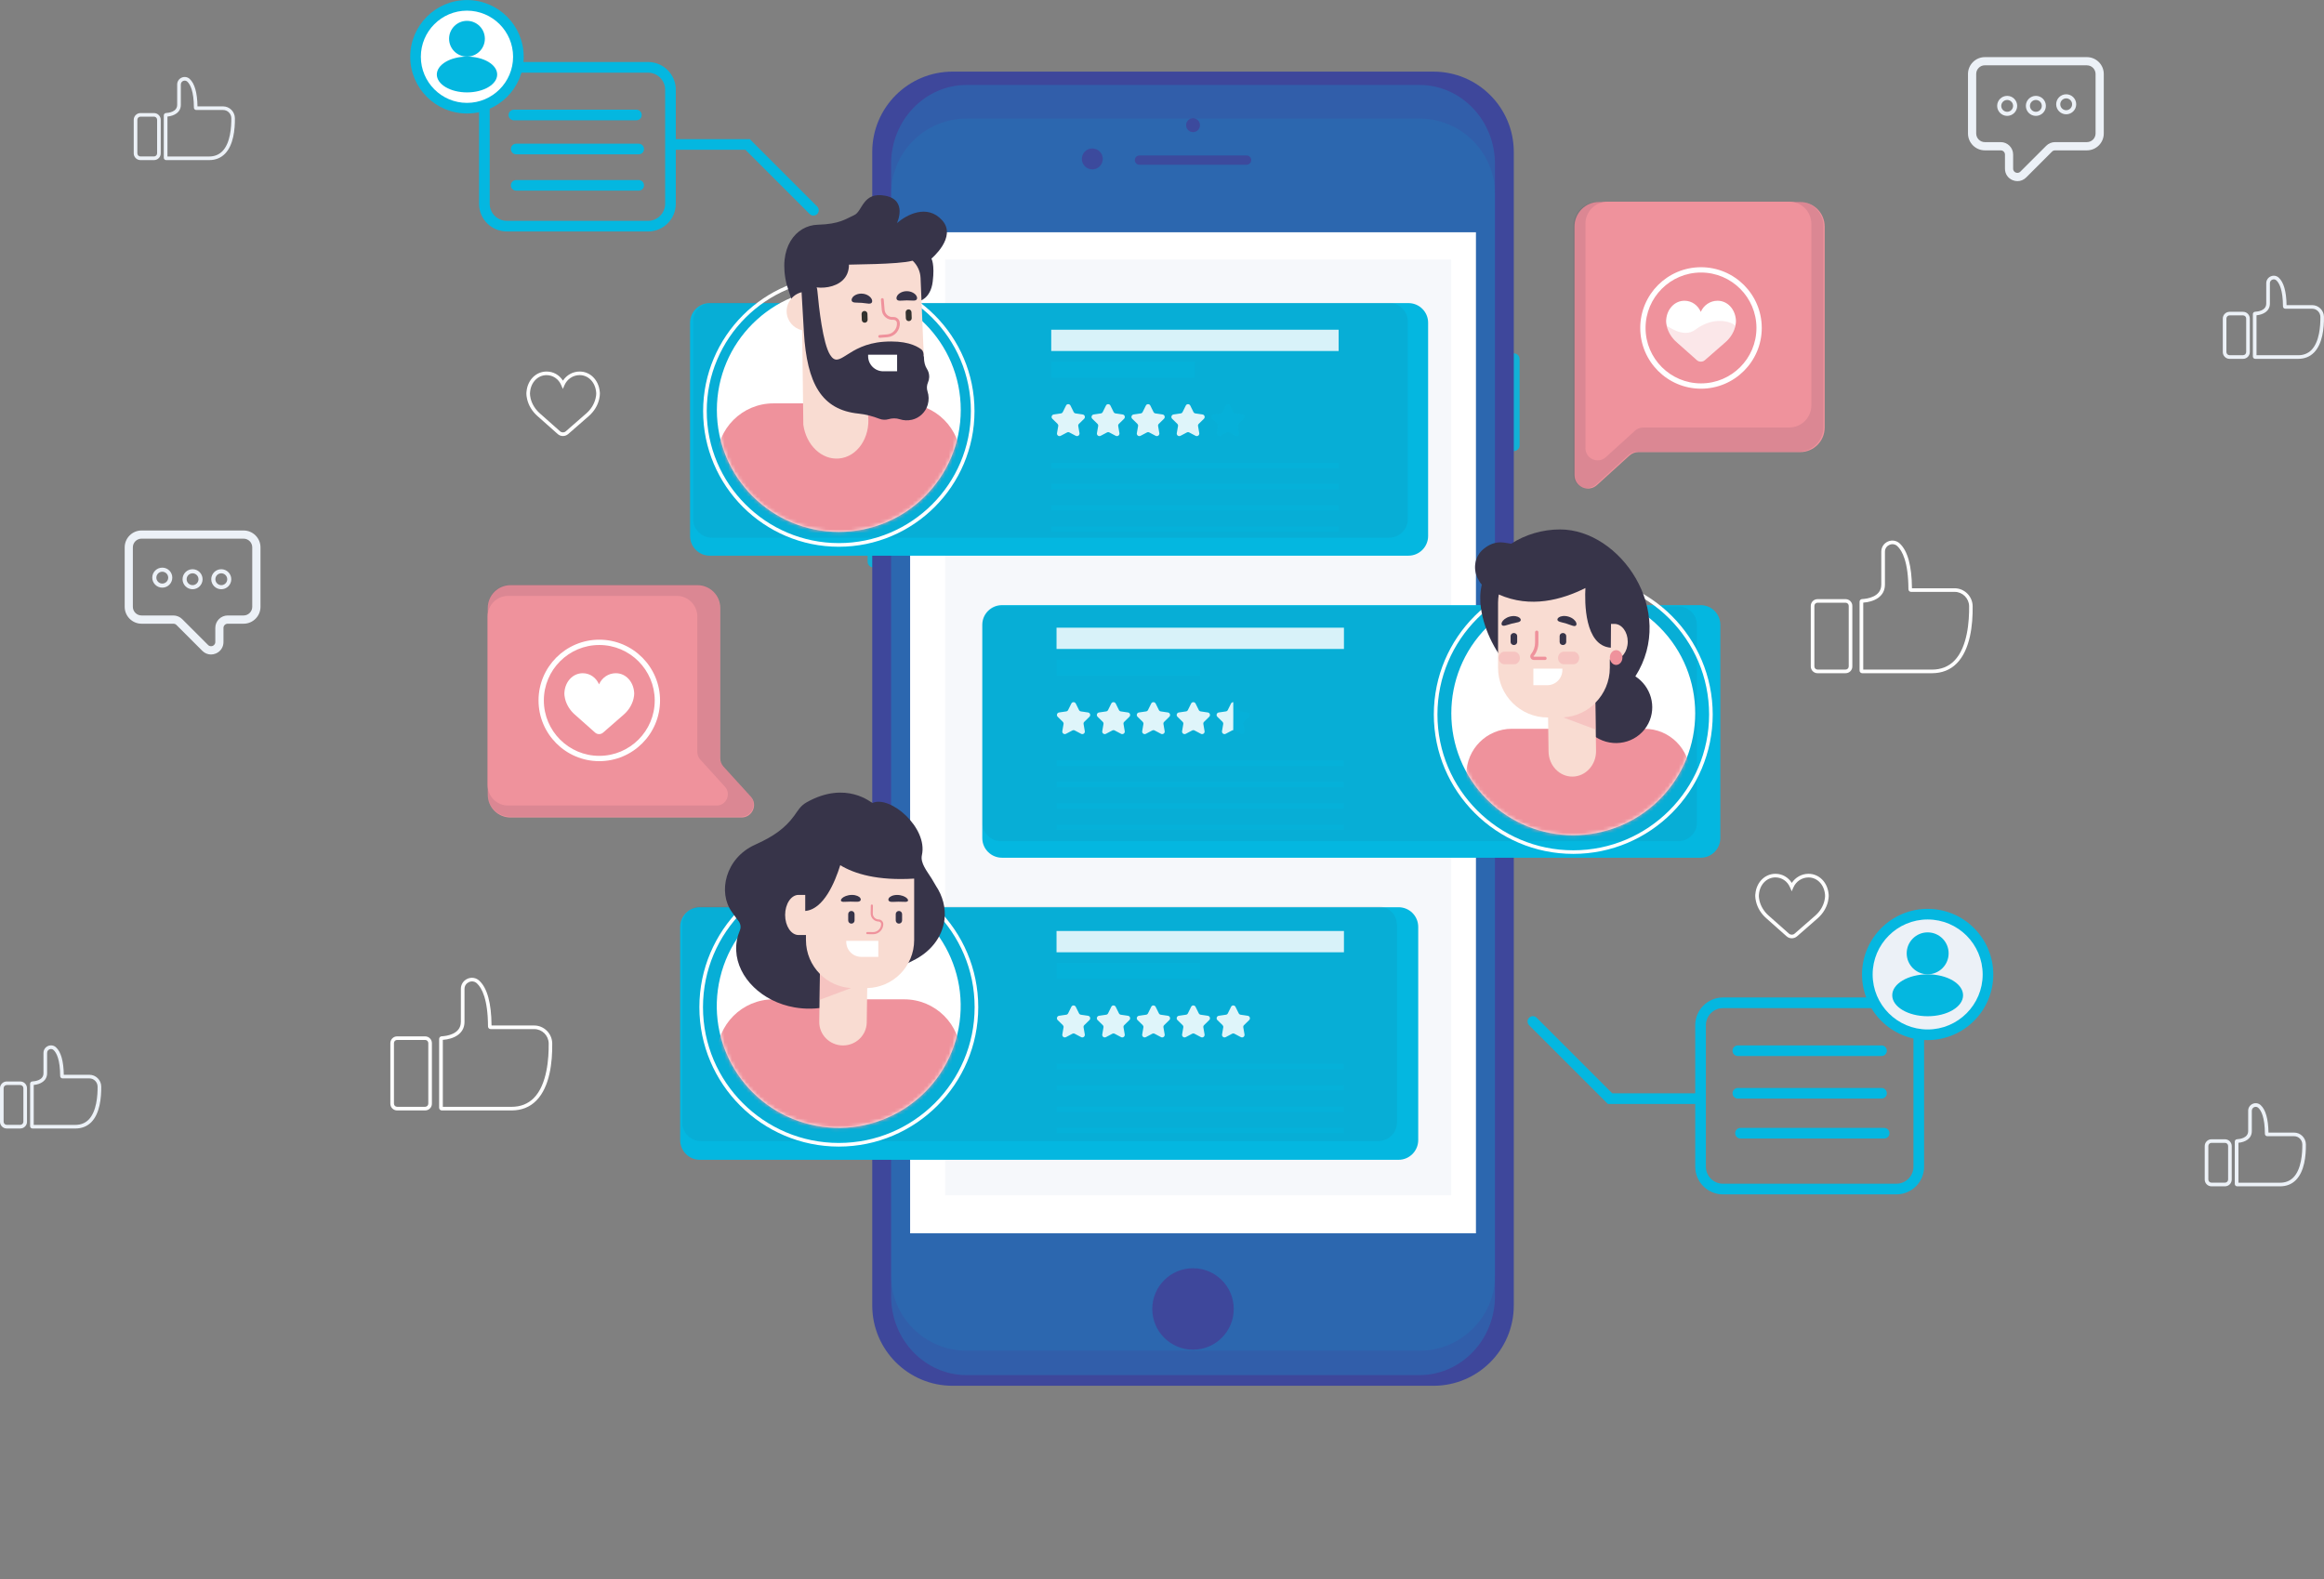 <svg width="643" height="437" viewBox="0 0 643 437" fill="none" xmlns="http://www.w3.org/2000/svg">
<rect x="0" y="0" width="643" height="437" fill="#808080" stroke="none"/>
<g clip-path="url(#clip0_344_12997)">
<path d="M558.19 50.13C557.74 50.13 557.29 50.04 556.85 49.86C555.54 49.32 554.73 48.1 554.73 46.69V42.78C554.73 42.13 554.2 41.61 553.56 41.61H549.17C546.6 41.61 544.5 39.52 544.5 36.94V20.48C544.5 17.91 546.59 15.81 549.17 15.81H577.4C579.97 15.81 582.07 17.9 582.07 20.48V36.94C582.07 39.51 579.98 41.61 577.4 41.61H568.59C568.28 41.61 567.98 41.73 567.76 41.95L560.6 49.11C559.93 49.78 559.07 50.13 558.19 50.13ZM549.17 18.07C547.84 18.07 546.77 19.15 546.77 20.47V36.93C546.77 38.26 547.85 39.33 549.17 39.33H553.56C555.45 39.33 556.99 40.87 556.99 42.76V46.67C556.99 47.4 557.54 47.68 557.71 47.75C557.88 47.82 558.47 48.01 558.99 47.5L566.15 40.34C566.79 39.7 567.67 39.33 568.58 39.33H577.39C578.72 39.33 579.8 38.25 579.8 36.93V20.48C579.8 19.15 578.72 18.08 577.39 18.08H549.17V18.07Z" fill="#ECF1F7"/>
<path d="M571.67 31.63C570.14 31.63 568.9 30.39 568.9 28.86C568.9 27.33 570.14 26.09 571.67 26.09C573.2 26.09 574.44 27.33 574.44 28.86C574.44 30.38 573.2 31.63 571.67 31.63ZM571.67 27.22C570.77 27.22 570.03 27.96 570.03 28.86C570.03 29.76 570.77 30.5 571.67 30.5C572.57 30.5 573.31 29.76 573.31 28.86C573.31 27.96 572.57 27.22 571.67 27.22Z" fill="#ECF1F7"/>
<path d="M563.281 32.07C561.751 32.07 560.511 30.83 560.511 29.3C560.511 27.77 561.751 26.53 563.281 26.53C564.811 26.53 566.051 27.77 566.051 29.3C566.061 30.83 564.811 32.07 563.281 32.07ZM563.281 27.66C562.381 27.66 561.641 28.4 561.641 29.3C561.641 30.2 562.381 30.94 563.281 30.94C564.181 30.94 564.921 30.2 564.921 29.3C564.921 28.39 564.191 27.66 563.281 27.66Z" fill="#ECF1F7"/>
<path d="M555.34 32.07C553.81 32.07 552.57 30.83 552.57 29.3C552.57 27.77 553.81 26.53 555.34 26.53C556.87 26.53 558.11 27.77 558.11 29.3C558.11 30.83 556.87 32.07 555.34 32.07ZM555.34 27.66C554.44 27.66 553.7 28.4 553.7 29.3C553.7 30.2 554.44 30.94 555.34 30.94C556.24 30.94 556.98 30.2 556.98 29.3C556.98 28.39 556.24 27.66 555.34 27.66Z" fill="#ECF1F7"/>
<path d="M55.97 180.11L48.81 172.95C48.59 172.73 48.29 172.61 47.98 172.61H39.17C36.6 172.61 34.5 170.52 34.5 167.94V151.48C34.5 148.91 36.59 146.81 39.17 146.81H67.4C69.97 146.81 72.07 148.9 72.07 151.48V167.94C72.07 170.51 69.98 172.61 67.4 172.61H63C62.35 172.61 61.83 173.14 61.83 173.78V177.69C61.83 179.1 61.02 180.32 59.71 180.86C59.27 181.04 58.82 181.13 58.37 181.13C57.49 181.13 56.64 180.78 55.97 180.11ZM39.17 149.07C37.84 149.07 36.76 150.15 36.76 151.47V167.93C36.76 169.26 37.84 170.33 39.17 170.33H47.98C48.88 170.33 49.77 170.7 50.41 171.34L57.57 178.5C58.08 179.01 58.68 178.82 58.85 178.75C59.02 178.68 59.57 178.39 59.57 177.67V173.76C59.57 171.87 61.11 170.33 63 170.33H67.39C68.72 170.33 69.79 169.25 69.79 167.93V151.47C69.79 150.14 68.71 149.07 67.39 149.07H39.17Z" fill="#ECF1F7"/>
<path d="M42.13 159.86C42.13 158.33 43.37 157.09 44.9 157.09C46.43 157.09 47.67 158.33 47.67 159.86C47.67 161.39 46.43 162.63 44.9 162.63C43.37 162.63 42.13 161.38 42.13 159.86ZM43.26 159.86C43.26 160.76 44 161.5 44.9 161.5C45.8 161.5 46.54 160.76 46.54 159.86C46.54 158.96 45.8 158.22 44.9 158.22C44 158.22 43.26 158.95 43.26 159.86Z" fill="#ECF1F7"/>
<path d="M50.51 160.3C50.51 158.77 51.75 157.53 53.28 157.53C54.81 157.53 56.05 158.77 56.05 160.3C56.05 161.83 54.81 163.07 53.28 163.07C51.76 163.07 50.51 161.83 50.51 160.3ZM51.64 160.3C51.64 161.2 52.38 161.94 53.28 161.94C54.18 161.94 54.92 161.2 54.92 160.3C54.92 159.4 54.18 158.66 53.28 158.66C52.38 158.66 51.64 159.39 51.64 160.3Z" fill="#ECF1F7"/>
<path d="M58.45 160.3C58.45 158.77 59.69 157.53 61.22 157.53C62.75 157.53 63.99 158.77 63.99 160.3C63.99 161.83 62.75 163.07 61.22 163.07C59.7 163.07 58.45 161.83 58.45 160.3ZM59.59 160.3C59.59 161.2 60.33 161.94 61.23 161.94C62.13 161.94 62.87 161.2 62.87 160.3C62.87 159.4 62.13 158.66 61.23 158.66C60.32 158.66 59.59 159.39 59.59 160.3Z" fill="#ECF1F7"/>
<path d="M510.63 186.31H502.87C501.84 186.31 501 185.47 501 184.44V167.68C501 166.65 501.84 165.81 502.87 165.81H510.63C511.66 165.81 512.5 166.65 512.5 167.68V184.44C512.51 185.47 511.67 186.31 510.63 186.31ZM502.87 166.8C502.39 166.8 502 167.19 502 167.67V184.43C502 184.91 502.39 185.3 502.87 185.3H510.63C511.11 185.3 511.5 184.91 511.5 184.43V167.67C511.5 167.19 511.11 166.8 510.63 166.8H502.87Z" fill="#FEFEFE"/>
<path d="M534.52 186.31H515.24C514.83 186.31 514.5 185.98 514.5 185.57V166.52C514.5 166.13 514.81 165.81 515.2 165.79C516.45 165.73 520.51 165.26 520.51 161.79V152.67C520.51 151.43 521.22 150.36 522.35 149.86C523.47 149.37 524.72 149.58 525.61 150.4C527.81 152.43 528.95 156.6 529 162.8H540.8C543.51 162.8 545.75 165.02 545.79 167.75C545.86 172.87 545.15 179.77 541.4 183.58C539.62 185.39 537.3 186.31 534.52 186.31ZM515.51 185.31H534.52C537.02 185.31 539.1 184.49 540.7 182.87C544.4 179.12 544.86 171.79 544.81 167.76C544.78 165.58 542.99 163.8 540.82 163.8H528.75C528.35 163.8 528.02 163.47 528.02 163.07C527.99 155.53 526.33 152.42 524.95 151.14C524.35 150.58 523.53 150.45 522.77 150.78C522.17 151.04 521.52 151.68 521.52 152.68V161.8C521.52 165.16 518.47 166.57 515.52 166.78V185.31H515.51Z" fill="#FEFEFE"/>
<path d="M620.6 99.31H616.87C615.84 99.31 615 98.47 615 97.44V88.16C615 87.13 615.84 86.29 616.87 86.29H620.6C621.63 86.29 622.47 87.13 622.47 88.16V97.44C622.47 98.47 621.63 99.31 620.6 99.31ZM616.87 87.28C616.39 87.28 616 87.67 616 88.15V97.43C616 97.91 616.39 98.3 616.87 98.3H620.6C621.08 98.3 621.47 97.91 621.47 97.43V88.15C621.47 87.67 621.08 87.28 620.6 87.28H616.87Z" fill="#ECF1F7"/>
<path d="M635.85 99.31H623.97C623.61 99.31 623.32 99.02 623.32 98.66V86.92C623.32 86.58 623.59 86.29 623.93 86.28C624.66 86.24 627.02 85.98 627.02 84.01V78.39C627.02 77.55 627.5 76.82 628.27 76.48C629.03 76.15 629.88 76.29 630.49 76.85C631.86 78.12 632.58 80.67 632.64 84.44H639.72C641.5 84.44 642.96 85.89 642.99 87.68C643.03 90.87 642.59 95.18 640.23 97.57C639.09 98.72 637.62 99.31 635.85 99.31ZM624.33 98.31H635.85C637.34 98.31 638.57 97.82 639.52 96.86C641.75 94.6 642.03 90.14 642 87.69C641.98 86.45 640.97 85.44 639.73 85.44H632.29C631.94 85.44 631.65 85.15 631.65 84.8C631.63 80.22 630.64 78.35 629.82 77.59C629.5 77.3 629.08 77.23 628.68 77.4C628.36 77.54 628.03 77.87 628.03 78.39V84.01C628.03 86.14 626.18 87.07 624.33 87.26V98.31Z" fill="#ECF1F7"/>
<path d="M5.6 312.31H1.87C0.84 312.31 0 311.47 0 310.44V301.16C0 300.13 0.84 299.29 1.87 299.29H5.6C6.63 299.29 7.47 300.13 7.47 301.16V310.44C7.48 311.47 6.63 312.31 5.6 312.31ZM1.87 300.28C1.39 300.28 1 300.67 1 301.15V310.43C1 310.91 1.39 311.3 1.87 311.3H5.6C6.08 311.3 6.47 310.91 6.47 310.43V301.15C6.47 300.67 6.08 300.28 5.6 300.28H1.87Z" fill="#ECF1F7"/>
<path d="M20.85 312.31H8.97C8.61 312.31 8.33 312.02 8.33 311.66V299.92C8.33 299.58 8.6 299.29 8.94 299.28C9.67 299.24 12.03 298.98 12.03 297.01V291.39C12.03 290.55 12.51 289.82 13.28 289.48C14.04 289.15 14.89 289.29 15.5 289.85C16.87 291.11 17.59 293.67 17.65 297.44H24.74C26.52 297.44 27.98 298.89 28.01 300.68C28.05 303.87 27.61 308.18 25.25 310.57C24.09 311.72 22.62 312.31 20.85 312.31ZM9.33 311.31H20.85C22.34 311.31 23.57 310.82 24.52 309.86C26.75 307.6 27.03 303.14 27 300.69C26.98 299.45 25.97 298.44 24.73 298.44H17.29C16.94 298.44 16.65 298.15 16.65 297.8C16.63 293.22 15.64 291.35 14.82 290.59C14.5 290.3 14.08 290.23 13.68 290.4C13.36 290.54 13.03 290.87 13.03 291.39V297.01C13.03 299.15 11.18 300.08 9.33 300.26V311.31Z" fill="#ECF1F7"/>
<path d="M42.6 44.31H38.87C37.84 44.31 37 43.47 37 42.44V33.16C37 32.13 37.84 31.29 38.87 31.29H42.6C43.63 31.29 44.47 32.13 44.47 33.16V42.44C44.48 43.47 43.63 44.31 42.6 44.31ZM38.87 32.28C38.39 32.28 38 32.67 38 33.15V42.43C38 42.91 38.39 43.3 38.87 43.3H42.6C43.08 43.3 43.47 42.91 43.47 42.43V33.15C43.47 32.67 43.08 32.28 42.6 32.28H38.87Z" fill="#ECF1F7"/>
<path d="M57.85 44.31H45.97C45.61 44.31 45.32 44.02 45.32 43.66V31.92C45.32 31.58 45.59 31.29 45.93 31.28C46.65 31.24 49.02 30.98 49.02 29.01V23.39C49.02 22.55 49.5 21.82 50.27 21.48C51.03 21.15 51.88 21.29 52.49 21.85C53.86 23.12 54.58 25.67 54.64 29.44H61.72C63.5 29.44 64.96 30.89 64.99 32.68C65.03 35.87 64.59 40.18 62.23 42.57C61.09 43.72 59.62 44.31 57.85 44.31ZM46.33 43.31H57.85C59.34 43.31 60.57 42.82 61.52 41.86C63.75 39.6 64.03 35.14 64 32.69C63.98 31.45 62.97 30.44 61.73 30.44H54.29C53.94 30.44 53.65 30.15 53.65 29.8C53.63 25.22 52.64 23.35 51.82 22.59C51.5 22.3 51.08 22.23 50.68 22.4C50.36 22.54 50.03 22.87 50.03 23.39V29.01C50.03 31.14 48.18 32.07 46.33 32.26V43.31Z" fill="#ECF1F7"/>
<path d="M615.6 328.31H611.87C610.84 328.31 610 327.47 610 326.44V317.16C610 316.13 610.84 315.29 611.87 315.29H615.6C616.63 315.29 617.47 316.13 617.47 317.16V326.44C617.47 327.47 616.63 328.31 615.6 328.31ZM611.87 316.28C611.39 316.28 611 316.67 611 317.15V326.43C611 326.91 611.39 327.3 611.87 327.3H615.6C616.08 327.3 616.47 326.91 616.47 326.43V317.15C616.47 316.67 616.08 316.28 615.6 316.28H611.87Z" fill="#ECF1F7"/>
<path d="M630.85 328.31H618.97C618.61 328.31 618.32 328.02 618.32 327.66V315.92C618.32 315.58 618.59 315.29 618.93 315.28C619.66 315.24 622.02 314.98 622.02 313.01V307.39C622.02 306.55 622.5 305.82 623.27 305.48C624.03 305.15 624.88 305.29 625.49 305.85C626.86 307.11 627.58 309.67 627.64 313.44H634.72C636.5 313.44 637.96 314.89 637.99 316.68C638.03 319.87 637.59 324.18 635.23 326.57C634.09 327.72 632.62 328.31 630.85 328.31ZM619.33 327.31H630.85C632.34 327.31 633.57 326.82 634.52 325.86C636.75 323.6 637.03 319.14 637 316.69C636.98 315.45 635.97 314.44 634.73 314.44H627.29C626.94 314.44 626.65 314.15 626.65 313.8C626.63 309.22 625.64 307.35 624.82 306.59C624.5 306.3 624.08 306.23 623.68 306.4C623.36 306.54 623.03 306.87 623.03 307.39V313.01C623.03 315.15 621.18 316.08 619.33 316.26V327.31Z" fill="#ECF1F7"/>
<path d="M117.63 307.31H109.87C108.84 307.31 108 306.47 108 305.44V288.68C108 287.65 108.84 286.81 109.87 286.81H117.63C118.66 286.81 119.5 287.65 119.5 288.68V305.44C119.51 306.47 118.67 307.31 117.63 307.31ZM109.87 287.8C109.39 287.8 109 288.19 109 288.67V305.43C109 305.91 109.39 306.3 109.87 306.3H117.63C118.11 306.3 118.5 305.91 118.5 305.43V288.67C118.5 288.19 118.11 287.8 117.63 287.8H109.87Z" fill="#FEFEFE"/>
<path d="M141.52 307.31H122.24C121.83 307.31 121.5 306.98 121.5 306.57V287.52C121.5 287.13 121.81 286.8 122.2 286.79C123.44 286.73 127.51 286.26 127.51 282.79V273.67C127.51 272.43 128.22 271.36 129.35 270.86C130.47 270.37 131.72 270.58 132.61 271.4C134.81 273.43 135.95 277.6 136 283.8H147.8C150.51 283.8 152.75 286.02 152.79 288.75C152.86 293.87 152.15 300.77 148.39 304.58C146.62 306.39 144.3 307.31 141.52 307.31ZM122.51 306.31H141.52C144.02 306.31 146.1 305.49 147.7 303.87C151.4 300.12 151.86 292.79 151.81 288.76C151.78 286.57 149.99 284.8 147.82 284.8H135.75C135.35 284.8 135.02 284.47 135.02 284.06C134.99 276.52 133.33 273.41 131.95 272.14C131.34 271.58 130.53 271.45 129.77 271.78C129.17 272.04 128.52 272.68 128.52 273.68V282.8C128.52 286.16 125.47 287.57 122.52 287.78V306.31H122.51Z" fill="#FEFEFE"/>
<path d="M495.75 259.669C495.23 259.669 494.72 259.489 494.31 259.119L488.67 254.109C487.25 252.849 486.27 251.259 485.85 249.499C485.53 248.189 485.66 247.429 485.68 247.349C485.97 244.169 488.3 241.819 491.23 241.819C493.09 241.819 494.75 242.759 495.75 244.339C496.77 242.789 498.5 241.819 500.38 241.819C503.3 241.819 505.64 244.169 505.93 247.399C505.94 247.429 506.07 248.179 505.76 249.499C505.34 251.259 504.36 252.849 502.94 254.109L497.19 259.139C496.77 259.489 496.26 259.669 495.75 259.669ZM491.22 242.819C488.82 242.819 486.9 244.779 486.66 247.489C486.65 247.539 486.55 248.159 486.81 249.269C487.19 250.829 488.05 252.239 489.32 253.369L494.97 258.379C495.41 258.769 496.08 258.769 496.52 258.389L502.27 253.369C503.54 252.249 504.41 250.829 504.78 249.279C505.04 248.179 504.94 247.559 504.94 247.549C504.69 244.789 502.77 242.829 500.37 242.829C498.56 242.829 496.92 243.919 496.19 245.599L495.73 246.659L495.27 245.599C494.55 243.879 492.99 242.819 491.22 242.819Z" fill="#FEFEFE"/>
<path d="M155.75 120.669C155.23 120.669 154.72 120.489 154.31 120.119L148.67 115.109C147.25 113.849 146.27 112.249 145.85 110.499C145.53 109.189 145.66 108.429 145.68 108.349C145.97 105.169 148.3 102.819 151.23 102.819C153.09 102.819 154.75 103.759 155.75 105.339C156.77 103.789 158.5 102.819 160.38 102.819C163.31 102.819 165.64 105.169 165.94 108.399C165.95 108.429 166.08 109.179 165.77 110.499C165.35 112.259 164.37 113.849 162.95 115.109L157.19 120.139C156.77 120.489 156.26 120.669 155.75 120.669ZM151.22 103.819C148.82 103.819 146.9 105.779 146.66 108.489C146.65 108.539 146.55 109.159 146.81 110.259C147.19 111.819 148.06 113.229 149.32 114.359L154.97 119.369C155.41 119.759 156.08 119.759 156.52 119.379L162.27 114.359C163.54 113.239 164.4 111.819 164.78 110.259C165.05 109.159 164.94 108.539 164.94 108.529C164.69 105.769 162.77 103.809 160.37 103.809C158.56 103.809 156.92 104.899 156.19 106.579L155.73 107.639L155.27 106.579C154.55 104.879 152.99 103.819 151.22 103.819Z" fill="#FEFEFE"/>
<path opacity="0.58" d="M361.86 39.84C361.65 40.81 360.7 41.43 359.72 41.23C358.75 41.02 358.13 40.07 358.33 39.09C358.54 38.12 359.49 37.5 360.47 37.7C361.45 37.91 362.07 38.86 361.86 39.84Z" fill="#3E479B"/>
<path d="M442.42 55.9H498.06C501.81 55.9 504.85 58.94 504.85 62.69V118.33C504.85 122.08 501.81 125.12 498.06 125.12H453.33C452.4 125.12 451.51 125.47 450.82 126.09L441.86 134.23C439.47 136.41 435.63 134.71 435.63 131.47V109.01V95.57V62.69C435.63 58.94 438.67 55.9 442.42 55.9Z" fill="#EF929C"/>
<path opacity="0.11" d="M442.1 55.81H497.71C501.46 55.81 504.5 58.85 504.5 62.6V118.211C504.5 121.961 501.46 125.001 497.71 125.001H453C452.07 125.001 451.18 125.351 450.5 125.971L441.55 134.111C439.16 136.281 435.32 134.591 435.32 131.361V108.901V95.46V62.6C435.31 58.85 438.35 55.81 442.1 55.81Z" fill="#373449"/>
<path d="M444.79 55.81H495.03C498.42 55.81 501.16 58.56 501.16 61.941V112.181C501.16 115.571 498.41 118.311 495.03 118.311H454.64C453.8 118.311 453 118.621 452.38 119.181L444.29 126.531C442.13 128.491 438.66 126.961 438.66 124.041V103.761V91.621V61.941C438.65 58.55 441.4 55.81 444.79 55.81Z" fill="#EF929C"/>
<path d="M470.57 86.311C471.35 84.501 473.13 83.231 475.21 83.231C478 83.231 480.01 85.57 480.27 88.361C480.27 88.361 480.41 89.05 480.11 90.3C479.7 92.001 478.74 93.501 477.44 94.65L471.69 99.671C471.06 100.22 470.1 100.22 469.48 99.66L463.84 94.65C462.54 93.501 461.58 91.99 461.17 90.3C460.87 89.05 461.01 88.361 461.01 88.361C461.26 85.57 463.28 83.231 466.07 83.231C468.12 83.24 469.79 84.501 470.57 86.311Z" fill="white"/>
<path opacity="0.22" d="M480.1 90.301C479.69 92.001 478.73 93.501 477.43 94.651L471.68 99.671C471.05 100.221 470.09 100.221 469.47 99.661L463.83 94.651C462.53 93.501 461.57 91.991 461.16 90.301C461.02 89.731 465.53 93.881 469.04 91.251C474.93 86.831 480.26 89.631 480.1 90.301Z" fill="#EF929C"/>
<path d="M470.63 107.57C461.36 107.57 453.82 100.03 453.82 90.76C453.82 81.49 461.36 73.95 470.63 73.95C479.9 73.95 487.44 81.49 487.44 90.76C487.44 100.03 479.9 107.57 470.63 107.57ZM470.63 75.42C462.17 75.42 455.29 82.3 455.29 90.76C455.29 99.22 462.17 106.1 470.63 106.1C479.09 106.1 485.97 99.22 485.97 90.76C485.97 82.3 479.09 75.42 470.63 75.42Z" fill="white"/>
<path opacity="0.89" d="M241.661 81.03C240.771 81.03 240.051 80.31 240.051 79.42V69.11C240.051 68.22 240.771 67.5 241.661 67.5C242.551 67.5 243.271 68.22 243.271 69.11V79.42C243.271 80.31 242.551 81.03 241.661 81.03Z" fill="#04B7E0"/>
<path opacity="0.89" d="M418.831 124.84C417.941 124.84 417.221 124.12 417.221 123.23V99.39C417.221 98.5 417.941 97.78 418.831 97.78C419.721 97.78 420.441 98.5 420.441 99.39V123.23C420.441 124.12 419.721 124.84 418.831 124.84Z" fill="#04B7E0"/>
<path opacity="0.89" d="M241.661 124.84C240.771 124.84 240.051 124.12 240.051 123.23V99.39C240.051 98.5 240.771 97.78 241.661 97.78C242.551 97.78 243.271 98.5 243.271 99.39V123.23C243.271 124.12 242.551 124.84 241.661 124.84Z" fill="#04B7E0"/>
<path opacity="0.89" d="M241.661 157.05C240.771 157.05 240.051 156.33 240.051 155.44V131.6C240.051 130.71 240.771 129.99 241.661 129.99C242.551 129.99 243.271 130.71 243.271 131.6V155.44C243.271 156.33 242.551 157.05 241.661 157.05Z" fill="#04B7E0"/>
<path d="M396.601 383.51H263.561C251.281 383.51 241.331 373.56 241.331 361.28V42.05C241.331 29.77 251.281 19.82 263.561 19.82H396.601C408.881 19.82 418.831 29.77 418.831 42.05V361.28C418.831 373.56 408.881 383.51 396.601 383.51Z" fill="#3E479B"/>
<path opacity="0.21" d="M392.701 380.561H267.471C255.921 380.561 246.551 370.791 246.551 358.741V45.331C246.551 33.281 255.921 23.511 267.471 23.511H392.701C404.251 23.511 413.621 33.281 413.621 45.331V358.741C413.621 370.791 404.251 380.561 392.701 380.561Z" fill="#04B7E0"/>
<path opacity="0.1" d="M392.701 373.811H267.471C255.921 373.811 246.551 364.481 246.551 352.971V53.651C246.551 42.141 255.921 32.81 267.471 32.81H392.701C404.251 32.81 413.621 42.141 413.621 53.651V352.971C413.621 364.481 404.251 373.811 392.701 373.811Z" fill="#04B7E0"/>
<path d="M408.361 64.28H251.811V341.31H408.361V64.28Z" fill="white"/>
<path opacity="0.47" d="M401.501 71.811H261.501V330.811H401.501V71.811Z" fill="#ECF1F7"/>
<path d="M330.081 373.52C336.305 373.52 341.351 368.475 341.351 362.25C341.351 356.026 336.305 350.98 330.081 350.98C323.856 350.98 318.811 356.026 318.811 362.25C318.811 368.475 323.856 373.52 330.081 373.52Z" fill="#3E479B"/>
<g opacity="0.89">
<path d="M305.12 43.98C305.12 45.58 303.82 46.88 302.22 46.88C300.62 46.88 299.32 45.58 299.32 43.98C299.32 42.38 300.62 41.08 302.22 41.08C303.82 41.09 305.12 42.38 305.12 43.98Z" fill="#3E479B"/>
</g>
<g opacity="0.89">
<path d="M332.02 34.64C332.02 35.71 331.15 36.57 330.09 36.57C329.02 36.57 328.16 35.7 328.16 34.64C328.16 33.57 329.03 32.71 330.09 32.71C331.15 32.71 332.02 33.58 332.02 34.64Z" fill="#3E479B"/>
</g>
<g opacity="0.89">
<path d="M344.901 45.599H315.261C314.551 45.599 313.971 45.02 313.971 44.309C313.971 43.599 314.551 43.02 315.261 43.02H344.901C345.611 43.02 346.191 43.599 346.191 44.309C346.191 45.02 345.611 45.599 344.901 45.599Z" fill="#3E479B"/>
</g>
<path d="M389.691 153.781H196.371C193.371 153.781 190.931 151.351 190.931 148.341V89.321C190.931 86.321 193.361 83.881 196.371 83.881H389.691C392.691 83.881 395.131 86.311 395.131 89.321V148.341C395.121 151.341 392.691 153.781 389.691 153.781Z" fill="#04B7E0"/>
<path opacity="0.07" d="M384.241 148.811H197.051C194.141 148.811 191.791 146.551 191.791 143.751V88.871C191.791 86.081 194.151 83.811 197.051 83.811H384.231C387.141 83.811 389.491 86.071 389.491 88.871V143.761C389.501 146.541 387.141 148.811 384.241 148.811Z" fill="#373449"/>
<g opacity="0.87">
<path d="M296.181 112.241L297.061 114.021C297.161 114.231 297.361 114.371 297.591 114.411L299.561 114.701C300.141 114.781 300.371 115.491 299.951 115.901L298.531 117.291C298.361 117.451 298.291 117.681 298.331 117.911L298.671 119.871C298.771 120.451 298.161 120.881 297.651 120.611L295.891 119.681C295.681 119.571 295.441 119.571 295.231 119.681L293.471 120.611C292.951 120.881 292.351 120.441 292.451 119.871L292.791 117.911C292.831 117.681 292.751 117.451 292.591 117.291L291.171 115.901C290.751 115.491 290.981 114.781 291.561 114.701L293.531 114.411C293.761 114.381 293.961 114.231 294.061 114.021L294.941 112.241C295.171 111.721 295.921 111.721 296.181 112.241Z" fill="white"/>
<path d="M307.231 112.241L308.111 114.021C308.211 114.231 308.411 114.371 308.641 114.411L310.611 114.701C311.191 114.781 311.421 115.491 311.001 115.901L309.581 117.291C309.411 117.451 309.341 117.681 309.381 117.911L309.721 119.871C309.821 120.451 309.211 120.881 308.701 120.611L306.941 119.681C306.731 119.571 306.491 119.571 306.281 119.681L304.521 120.611C304.001 120.881 303.401 120.441 303.501 119.871L303.841 117.911C303.881 117.681 303.801 117.451 303.641 117.291L302.221 115.901C301.801 115.491 302.031 114.781 302.611 114.701L304.581 114.411C304.811 114.381 305.011 114.231 305.111 114.021L305.991 112.241C306.221 111.721 306.971 111.721 307.231 112.241Z" fill="white"/>
<path d="M318.271 112.241L319.151 114.021C319.251 114.231 319.451 114.371 319.681 114.411L321.651 114.701C322.231 114.781 322.461 115.491 322.041 115.901L320.621 117.291C320.451 117.451 320.381 117.681 320.421 117.911L320.761 119.871C320.861 120.451 320.251 120.881 319.741 120.611L317.981 119.681C317.771 119.571 317.531 119.571 317.321 119.681L315.561 120.611C315.041 120.881 314.441 120.441 314.541 119.871L314.881 117.911C314.921 117.681 314.841 117.451 314.681 117.291L313.261 115.901C312.841 115.491 313.071 114.781 313.651 114.701L315.621 114.411C315.851 114.381 316.051 114.231 316.151 114.021L317.031 112.241C317.271 111.721 318.021 111.721 318.271 112.241Z" fill="white"/>
<path d="M329.321 112.241L330.201 114.021C330.301 114.231 330.501 114.371 330.731 114.411L332.701 114.701C333.281 114.781 333.511 115.491 333.091 115.901L331.671 117.291C331.501 117.451 331.431 117.681 331.471 117.911L331.811 119.871C331.911 120.451 331.301 120.881 330.791 120.611L329.031 119.681C328.821 119.571 328.581 119.571 328.371 119.681L326.611 120.611C326.091 120.881 325.491 120.441 325.591 119.871L325.931 117.911C325.971 117.681 325.891 117.451 325.731 117.291L324.311 115.901C323.891 115.491 324.121 114.781 324.701 114.701L326.671 114.411C326.901 114.381 327.101 114.231 327.201 114.021L328.081 112.241C328.321 111.721 329.061 111.721 329.321 112.241Z" fill="white"/>
<path opacity="0.36" d="M340.371 112.241L341.251 114.021C341.351 114.231 341.551 114.371 341.781 114.411L343.751 114.701C344.331 114.781 344.562 115.491 344.142 115.901L342.721 117.291C342.551 117.451 342.481 117.681 342.521 117.911L342.861 119.871C342.961 120.451 342.351 120.881 341.841 120.611L340.081 119.681C339.871 119.571 339.632 119.571 339.422 119.681L337.661 120.611C337.141 120.881 336.542 120.441 336.642 119.871L336.981 117.911C337.021 117.681 336.941 117.451 336.781 117.291L335.361 115.901C334.941 115.491 335.171 114.781 335.751 114.701L337.721 114.411C337.951 114.381 338.151 114.231 338.251 114.021L339.131 112.241C339.361 111.721 340.111 111.721 340.371 112.241Z" fill="#04B7E0"/>
</g>
<path opacity="0.84" d="M370.371 91.251H290.851V97.141H370.371V91.251Z" fill="white"/>
<path opacity="0.36" d="M330.611 100.081H290.851V104.501H330.611V100.081Z" fill="#04B7E0"/>
<path opacity="0.36" d="M370.371 128.061H290.851V129.531H370.371V128.061Z" fill="#04B7E0"/>
<path opacity="0.36" d="M370.371 133.951H290.851V135.421H370.371V133.951Z" fill="#04B7E0"/>
<path opacity="0.36" d="M370.371 139.841H290.851V141.311H370.371V139.841Z" fill="#04B7E0"/>
<path opacity="0.36" d="M370.371 145.731H290.851V147.201H370.371V145.731Z" fill="#04B7E0"/>
<path d="M232.081 147.201C250.715 147.201 265.821 132.095 265.821 113.461C265.821 94.827 250.715 79.721 232.081 79.721C213.447 79.721 198.341 94.827 198.341 113.461C198.341 132.095 213.447 147.201 232.081 147.201Z" fill="white"/>
<path d="M232.081 151.31C211.381 151.31 194.541 134.47 194.541 113.77C194.541 93.07 211.381 76.231 232.081 76.231C252.781 76.231 269.621 93.07 269.621 113.77C269.621 134.47 252.781 151.31 232.081 151.31ZM232.081 77.221C211.931 77.221 195.541 93.611 195.541 113.76C195.541 133.91 211.931 150.3 232.081 150.3C252.231 150.3 268.621 133.91 268.621 113.76C268.621 93.611 252.231 77.221 232.081 77.221Z" fill="white"/>
<mask id="mask0_344_12997" style="mask-type:luminance" maskUnits="userSpaceOnUse" x="198" y="79" width="68" height="69">
<path d="M232.081 147.201C250.715 147.201 265.821 132.095 265.821 113.461C265.821 94.827 250.715 79.721 232.081 79.721C213.447 79.721 198.341 94.827 198.341 113.461C198.341 132.095 213.447 147.201 232.081 147.201Z" fill="white"/>
</mask>
<g mask="url(#mask0_344_12997)">
<path d="M219.591 148.531H244.561C256.301 148.531 265.821 139.011 265.821 127.271C265.821 118.631 258.821 111.631 250.181 111.631H213.991C205.351 111.631 198.351 118.631 198.351 127.271C198.341 139.011 207.851 148.531 219.591 148.531Z" fill="#EF929C"/>
</g>
<path d="M226.271 62.191C232.351 62.02 234.001 60.571 236.341 59.531C238.681 58.501 238.651 52.971 244.931 54.17C251.221 55.361 248.161 61.751 248.161 61.751C250.791 59.471 256.501 56.331 260.681 60.971C264.861 65.611 257.701 71.57 257.701 71.57C257.701 71.57 258.661 73.1 258.061 77.951C257.461 82.8 254.221 83.371 254.221 83.371L223.281 86.18C221.501 86.341 219.831 85.281 219.231 83.6L219.211 83.561L217.681 78.841C215.091 68.531 220.201 62.361 226.271 62.191Z" fill="#373449"/>
<path d="M222.411 80.761L222.311 78.291C222.311 78.231 222.311 78.181 222.311 78.131C222.341 78.131 222.361 78.131 222.391 78.131C222.541 78.131 222.691 78.101 222.831 78.081C223.751 80.441 234.891 80.931 234.891 73.241C234.891 73.171 248.671 73.211 252.361 72.171C252.421 72.171 252.481 72.171 252.541 72.171C253.801 73.391 254.631 75.071 254.701 76.951L255.431 94.721C255.791 103.531 257.221 109.991 240.411 109.681L240.191 115.011C240.841 121.101 237.171 126.481 232.081 126.891C227.341 127.281 223.041 123.191 222.261 117.531L221.941 91.401C219.591 90.901 217.771 88.871 217.651 86.371C217.521 83.551 219.631 81.101 222.411 80.761Z" fill="#F9DCD2"/>
<path d="M248.361 83.09C248.711 83.27 249.171 83.21 249.611 83.19C250.061 83.15 250.501 83.13 250.891 83.13C251.281 83.13 251.731 83.14 252.181 83.17C252.621 83.19 253.081 83.24 253.431 83.05C253.761 82.88 253.901 82.38 253.501 81.79C253.131 81.21 252.151 80.58 250.861 80.58C249.571 80.59 248.611 81.24 248.251 81.83C247.871 82.43 248.021 82.92 248.361 83.09Z" fill="#373449"/>
<path d="M235.901 83.55C236.241 83.76 236.691 83.74 237.141 83.76C237.591 83.76 238.041 83.781 238.421 83.811C238.811 83.841 239.261 83.891 239.701 83.96C240.141 84.02 240.591 84.1 240.951 83.951C241.301 83.811 241.481 83.331 241.131 82.701C240.811 82.091 239.891 81.371 238.601 81.27C237.311 81.171 236.301 81.731 235.891 82.29C235.471 82.861 235.571 83.361 235.901 83.55Z" fill="#373449"/>
<path d="M243.441 93.49L245.541 93.32C247.591 93.15 249.121 91.35 248.951 89.3C248.871 88.36 248.041 87.65 247.101 87.73C245.901 87.83 244.851 86.94 244.751 85.74L244.511 82.87C244.491 82.66 244.301 82.5 244.091 82.51C243.881 82.53 243.721 82.72 243.731 82.93L243.971 85.8C244.101 87.42 245.531 88.63 247.151 88.5C247.671 88.46 248.121 88.84 248.161 89.36C248.291 90.98 247.081 92.41 245.461 92.54L243.361 92.71C243.151 92.73 242.991 92.92 243.001 93.13C243.041 93.35 243.231 93.51 243.441 93.49Z" fill="#EF929C"/>
<path d="M251.471 88.87C251.921 88.85 252.271 88.48 252.251 88.03L252.191 86.4C252.171 85.95 251.801 85.6 251.351 85.62C250.901 85.64 250.551 86.01 250.571 86.46L250.631 88.09C250.641 88.53 251.021 88.89 251.471 88.87Z" fill="#33322F"/>
<path d="M239.271 89.31C239.721 89.29 240.071 88.92 240.051 88.47L240.001 86.84C239.981 86.39 239.611 86.04 239.161 86.06C238.711 86.08 238.361 86.45 238.381 86.9L238.441 88.53C238.441 88.97 238.821 89.32 239.271 89.31Z" fill="#33322F"/>
<path d="M257.091 104.34C257.111 103.5 256.871 102.72 256.451 102.07C255.881 101.19 255.671 100.11 255.641 99.06L255.631 98.62H255.531C255.581 97.84 255.471 97.13 254.901 96.69C253.441 95.58 250.411 94.15 244.481 94.58C234.311 95.32 232.311 102.4 229.661 98.19C227.671 95.03 226.581 85.2 226.151 80.48C226.011 78.87 225.031 77.45 223.581 76.72L221.561 75.71C221.561 75.71 221.331 73.58 222.421 91.95C223.271 106.14 227.291 113.43 237.571 114.47C239.551 114.67 241.461 115.19 243.311 115.9C243.721 116.06 244.161 116.15 244.621 116.16C245.041 116.17 245.441 116.12 245.821 116.01C246.861 115.71 247.941 115.69 248.971 116.03C249.991 116.36 251.141 116.43 252.331 116.16C254.391 115.68 256.091 114.07 256.681 112.03C257.051 110.74 257.001 109.47 256.631 108.35C256.361 107.53 256.401 106.63 256.751 105.84C256.951 105.39 257.071 104.88 257.091 104.34Z" fill="#373449"/>
<path d="M244.38 102.75H248.21V98.16H240.19V98.55C240.18 100.87 242.06 102.75 244.38 102.75Z" fill="white"/>
<path d="M470.54 237.37H277.22C274.22 237.37 271.78 234.94 271.78 231.93V172.91C271.78 169.91 274.21 167.47 277.22 167.47H470.54C473.54 167.47 475.98 169.9 475.98 172.91V231.93C475.98 234.94 473.55 237.37 470.54 237.37Z" fill="#04B7E0"/>
<path opacity="0.07" d="M464.24 232.81H277.05C274.14 232.81 271.79 230.55 271.79 227.75V172.86C271.79 170.07 274.15 167.8 277.05 167.8H464.23C467.14 167.8 469.49 170.06 469.49 172.86V227.75C469.5 230.54 467.14 232.81 464.24 232.81Z" fill="#373449"/>
<g opacity="0.87">
<path d="M297.651 194.71L298.531 196.49C298.631 196.7 298.831 196.84 299.061 196.88L301.031 197.17C301.611 197.25 301.841 197.96 301.421 198.37L300.001 199.76C299.831 199.92 299.761 200.15 299.801 200.38L300.141 202.34C300.241 202.92 299.631 203.35 299.121 203.08L297.361 202.15C297.151 202.04 296.911 202.04 296.701 202.15L294.941 203.08C294.421 203.35 293.821 202.91 293.921 202.34L294.261 200.38C294.301 200.15 294.221 199.92 294.061 199.76L292.641 198.37C292.221 197.96 292.451 197.25 293.031 197.17L295.001 196.88C295.231 196.85 295.431 196.7 295.531 196.49L296.411 194.71C296.651 194.19 297.391 194.19 297.651 194.71Z" fill="white"/>
<path d="M308.701 194.71L309.581 196.49C309.681 196.7 309.881 196.84 310.111 196.88L312.081 197.17C312.661 197.25 312.891 197.96 312.471 198.37L311.051 199.76C310.881 199.92 310.811 200.15 310.851 200.38L311.191 202.34C311.291 202.92 310.681 203.35 310.171 203.08L308.411 202.15C308.201 202.04 307.961 202.04 307.751 202.15L305.991 203.08C305.471 203.35 304.871 202.91 304.971 202.34L305.311 200.38C305.351 200.15 305.271 199.92 305.111 199.76L303.691 198.37C303.271 197.96 303.501 197.25 304.081 197.17L306.051 196.88C306.281 196.85 306.481 196.7 306.581 196.49L307.461 194.71C307.691 194.19 308.441 194.19 308.701 194.71Z" fill="white"/>
<path d="M319.75 194.71L320.63 196.49C320.73 196.7 320.93 196.84 321.16 196.88L323.13 197.17C323.71 197.25 323.94 197.96 323.52 198.37L322.1 199.76C321.93 199.92 321.86 200.15 321.9 200.38L322.24 202.34C322.34 202.92 321.73 203.35 321.22 203.08L319.46 202.15C319.25 202.04 319.01 202.04 318.8 202.15L317.04 203.08C316.52 203.35 315.92 202.91 316.02 202.34L316.36 200.38C316.4 200.15 316.32 199.92 316.16 199.76L314.74 198.37C314.32 197.96 314.55 197.25 315.13 197.17L317.1 196.88C317.33 196.85 317.53 196.7 317.63 196.49L318.51 194.71C318.74 194.19 319.49 194.19 319.75 194.71Z" fill="white"/>
<path d="M330.79 194.71L331.67 196.49C331.77 196.7 331.97 196.84 332.2 196.88L334.17 197.17C334.75 197.25 334.98 197.96 334.56 198.37L333.14 199.76C332.97 199.92 332.9 200.15 332.94 200.38L333.28 202.34C333.38 202.92 332.77 203.35 332.26 203.08L330.5 202.15C330.29 202.04 330.05 202.04 329.84 202.15L328.08 203.08C327.56 203.35 326.96 202.91 327.06 202.34L327.4 200.38C327.44 200.15 327.36 199.92 327.2 199.76L325.78 198.37C325.36 197.96 325.59 197.25 326.17 197.17L328.14 196.88C328.37 196.85 328.57 196.7 328.67 196.49L329.55 194.71C329.79 194.19 330.54 194.19 330.79 194.71Z" fill="white"/>
<path opacity="0.36" d="M341.841 194.71L342.721 196.49C342.821 196.7 343.021 196.84 343.251 196.88L345.221 197.17C345.801 197.25 346.031 197.96 345.611 198.37L344.191 199.76C344.021 199.92 343.951 200.15 343.991 200.38L344.331 202.34C344.431 202.92 343.821 203.35 343.311 203.08L341.551 202.15C341.341 202.04 341.101 202.04 340.891 202.15L339.131 203.08C338.611 203.35 338.011 202.91 338.111 202.34L338.451 200.38C338.491 200.15 338.411 199.92 338.251 199.76L336.831 198.37C336.411 197.96 336.641 197.25 337.221 197.17L339.191 196.88C339.421 196.85 339.621 196.7 339.721 196.49L340.601 194.71C340.841 194.19 341.581 194.19 341.841 194.71Z" fill="#04B7E0"/>
<path d="M341.21 202.07C341.1 202.07 340.98 202.1 340.88 202.15L339.12 203.08C338.6 203.35 338 202.91 338.1 202.34L338.44 200.38C338.48 200.15 338.4 199.92 338.24 199.76L336.82 198.37C336.4 197.96 336.63 197.25 337.21 197.17L339.18 196.88C339.41 196.85 339.61 196.7 339.71 196.49L340.59 194.71C340.72 194.45 340.97 194.32 341.22 194.32C341.25 194.32 341.22 202.07 341.21 202.07Z" fill="white"/>
</g>
<path opacity="0.84" d="M371.84 173.71H292.32V179.6H371.84V173.71Z" fill="white"/>
<path opacity="0.36" d="M332.08 182.55H292.32V186.97H332.08V182.55Z" fill="#04B7E0"/>
<path opacity="0.36" d="M371.84 210.52H292.32V211.99H371.84V210.52Z" fill="#04B7E0"/>
<path opacity="0.36" d="M371.84 216.42H292.32V217.89H371.84V216.42Z" fill="#04B7E0"/>
<path opacity="0.36" d="M371.84 222.31H292.32V223.78H371.84V222.31Z" fill="#04B7E0"/>
<path opacity="0.36" d="M371.84 228.2H292.32V229.67H371.84V228.2Z" fill="#04B7E0"/>
<path d="M459.144 221.262C472.32 208.086 472.32 186.723 459.144 173.547C445.968 160.371 424.605 160.371 411.429 173.547C398.253 186.723 398.253 208.086 411.429 221.262C424.605 234.438 445.968 234.438 459.144 221.262Z" fill="white"/>
<path d="M435.29 236.31C414.02 236.31 396.71 219.01 396.71 197.73C396.71 176.45 414.01 159.15 435.29 159.15C456.56 159.15 473.87 176.45 473.87 197.73C473.87 219.01 456.56 236.31 435.29 236.31ZM435.29 160.16C414.57 160.16 397.71 177.02 397.71 197.74C397.71 218.46 414.57 235.32 435.29 235.32C456.01 235.32 472.87 218.46 472.87 197.74C472.87 177.01 456.01 160.16 435.29 160.16Z" fill="white"/>
<mask id="mask1_344_12997" style="mask-type:luminance" maskUnits="userSpaceOnUse" x="401" y="163" width="69" height="69">
<path d="M459.145 221.262C472.321 208.086 472.321 186.723 459.145 173.546C445.968 160.37 424.605 160.37 411.429 173.546C398.253 186.723 398.253 208.086 411.429 221.262C424.605 234.438 445.968 234.438 459.145 221.262Z" fill="white"/>
</mask>
<g mask="url(#mask1_344_12997)">
<path d="M449.37 232.459H423.91C413.86 232.459 405.72 224.309 405.72 214.269C405.72 207.319 411.35 201.689 418.3 201.689H454.99C461.94 201.689 467.57 207.319 467.57 214.269C467.56 224.319 459.42 232.459 449.37 232.459Z" fill="#EF929C"/>
</g>
<path d="M452.47 187.18C463.93 169.15 448.32 146.521 431.63 146.521C426.78 146.521 422 147.941 418.13 150.471C417.45 150.361 416.76 150.25 416.03 150.15C413.77 149.84 411.9 150.74 410.46 151.93C408.04 153.93 407.45 157.341 408.88 160.131C409.24 160.831 409.61 161.43 409.97 161.76C409.51 163.82 409.41 166.03 409.76 168.4C411.65 181.01 422.67 193.99 436.9 194.01C436.3 198.17 438.4 202.451 442.41 204.501C447.44 207.071 453.55 205.151 456.07 200.211C458.41 195.601 456.79 189.99 452.47 187.18Z" fill="#373449"/>
<path d="M446.66 172.66H445.73L445.68 179.25C438.35 178.7 438.44 166.54 438.65 162.74C432.15 165.97 423.48 168.43 414.68 164.52C414.56 165.25 414.48 165.99 414.48 166.74V184.83C414.48 192.41 420.63 198.56 428.21 198.56H428.32L428.45 207.98C428.5 211.86 431.49 214.97 435.11 214.92C438.74 214.87 441.64 211.68 441.59 207.8L441.41 194.49C443.87 192.01 445.4 188.59 445.4 184.82V182.5H446.66C448.7 182.5 450.36 180.29 450.36 177.57C450.36 174.87 448.71 172.66 446.66 172.66Z" fill="#F9DCD2"/>
<path opacity="0.32" d="M432.53 198.54L441.5 201.91L441.4 194.55C439.1 196.85 435.98 198.32 432.53 198.54Z" fill="#EF929C"/>
<path d="M448.89 181.971C448.89 183.101 448.11 184.021 447.15 184.021C446.19 184.021 445.41 183.101 445.41 181.971C445.41 180.841 446.19 179.921 447.15 179.921C448.12 179.921 448.89 180.841 448.89 181.971Z" fill="#EF929C"/>
<path opacity="0.32" d="M418.96 183.831H416.23C415.37 183.831 414.67 183.051 414.67 182.091C414.67 181.131 415.37 180.351 416.23 180.351H418.96C419.82 180.351 420.52 181.131 420.52 182.091C420.53 183.051 419.83 183.831 418.96 183.831Z" fill="#EF929C"/>
<path opacity="0.32" d="M435.37 183.831H432.64C431.78 183.831 431.08 183.051 431.08 182.091C431.08 181.131 431.78 180.351 432.64 180.351H435.37C436.23 180.351 436.93 181.131 436.93 182.091C436.93 183.051 436.23 183.831 435.37 183.831Z" fill="#EF929C"/>
<path d="M424.4 182.651H427.46C427.72 182.651 427.92 182.441 427.92 182.191C427.92 181.931 427.71 181.731 427.46 181.731H424.4L423.97 181.301L424.33 181.591C425.18 180.551 425.64 179.231 425.64 177.891V174.971C425.64 174.711 425.43 174.511 425.18 174.511C424.92 174.511 424.72 174.721 424.72 174.971V177.891C424.72 179.021 424.33 180.131 423.62 181.011C423.37 181.321 423.32 181.731 423.49 182.081C423.66 182.431 424.01 182.651 424.4 182.651Z" fill="#EF929C"/>
<path d="M418.86 178.511C418.36 178.511 417.95 178.141 417.95 177.681V176.011C417.95 175.551 418.36 175.181 418.86 175.181C419.36 175.181 419.77 175.551 419.77 176.011V177.681C419.76 178.141 419.36 178.511 418.86 178.511Z" fill="#373449"/>
<path d="M420.56 171.951C420.27 172.181 419.84 172.241 419.42 172.331C419 172.411 418.58 172.511 418.22 172.601C417.86 172.691 417.45 172.821 417.04 172.951C416.63 173.071 416.22 173.221 415.86 173.161C415.52 173.111 415.29 172.761 415.54 172.211C415.77 171.671 416.55 170.951 417.75 170.631C418.95 170.321 419.96 170.581 420.41 170.951C420.88 171.321 420.84 171.741 420.56 171.951Z" fill="#373449"/>
<path d="M432.43 178.511C431.93 178.511 431.52 178.141 431.52 177.681V176.011C431.52 175.551 431.93 175.181 432.43 175.181C432.93 175.181 433.34 175.551 433.34 176.011V177.681C433.34 178.141 432.93 178.511 432.43 178.511Z" fill="#373449"/>
<path d="M435.72 173.25C435.36 173.29 434.95 173.12 434.55 172.98C434.15 172.83 433.74 172.69 433.39 172.58C433.03 172.47 432.62 172.36 432.2 172.26C431.79 172.15 431.36 172.06 431.08 171.83C430.81 171.61 430.8 171.2 431.3 170.85C431.78 170.51 432.82 170.3 434 170.66C435.18 171.02 435.91 171.78 436.11 172.32C436.32 172.89 436.07 173.22 435.72 173.25Z" fill="#373449"/>
<path d="M428.08 189.63H424.25V185.04H432.27V185.43C432.28 187.75 430.4 189.63 428.08 189.63Z" fill="white"/>
<path d="M386.95 320.97H193.63C190.63 320.97 188.19 318.54 188.19 315.53V256.51C188.19 253.51 190.62 251.07 193.63 251.07H386.95C389.95 251.07 392.39 253.5 392.39 256.51V315.53C392.38 318.53 389.95 320.97 386.95 320.97Z" fill="#04B7E0"/>
<path opacity="0.07" d="M381.24 315.811H194.05C191.14 315.811 188.79 313.551 188.79 310.751V255.861C188.79 253.071 191.15 250.801 194.05 250.801H381.23C384.14 250.801 386.49 253.061 386.49 255.861V310.751C386.5 313.541 384.14 315.811 381.24 315.811Z" fill="#373449"/>
<g opacity="0.87">
<path d="M297.651 278.65L298.531 280.43C298.631 280.64 298.831 280.78 299.061 280.82L301.031 281.11C301.611 281.19 301.841 281.9 301.421 282.31L300.001 283.7C299.831 283.86 299.761 284.09 299.801 284.32L300.141 286.28C300.241 286.86 299.631 287.29 299.121 287.02L297.361 286.09C297.151 285.98 296.911 285.98 296.701 286.09L294.941 287.02C294.421 287.29 293.821 286.85 293.921 286.28L294.261 284.32C294.301 284.09 294.221 283.86 294.061 283.7L292.641 282.31C292.221 281.9 292.451 281.19 293.031 281.11L295.001 280.82C295.231 280.79 295.431 280.64 295.531 280.43L296.411 278.65C296.651 278.12 297.391 278.12 297.651 278.65Z" fill="white"/>
<path d="M308.701 278.65L309.581 280.43C309.681 280.64 309.881 280.78 310.111 280.82L312.081 281.11C312.661 281.19 312.891 281.9 312.471 282.31L311.051 283.7C310.881 283.86 310.811 284.09 310.851 284.32L311.191 286.28C311.291 286.86 310.681 287.29 310.171 287.02L308.411 286.09C308.201 285.98 307.961 285.98 307.751 286.09L305.991 287.02C305.471 287.29 304.871 286.85 304.971 286.28L305.311 284.32C305.351 284.09 305.271 283.86 305.111 283.7L303.691 282.31C303.271 281.9 303.501 281.19 304.081 281.11L306.051 280.82C306.281 280.79 306.481 280.64 306.581 280.43L307.461 278.65C307.691 278.12 308.441 278.12 308.701 278.65Z" fill="white"/>
<path d="M319.75 278.65L320.63 280.43C320.73 280.64 320.93 280.78 321.16 280.82L323.13 281.11C323.71 281.19 323.94 281.9 323.52 282.31L322.1 283.7C321.93 283.86 321.86 284.09 321.9 284.32L322.24 286.28C322.34 286.86 321.73 287.29 321.22 287.02L319.46 286.09C319.25 285.98 319.01 285.98 318.8 286.09L317.04 287.02C316.52 287.29 315.92 286.85 316.02 286.28L316.36 284.32C316.4 284.09 316.32 283.86 316.16 283.7L314.74 282.31C314.32 281.9 314.55 281.19 315.13 281.11L317.1 280.82C317.33 280.79 317.53 280.64 317.63 280.43L318.51 278.65C318.74 278.12 319.49 278.12 319.75 278.65Z" fill="white"/>
<path d="M330.79 278.65L331.67 280.43C331.77 280.64 331.97 280.78 332.2 280.82L334.17 281.11C334.75 281.19 334.98 281.9 334.56 282.31L333.14 283.7C332.97 283.86 332.9 284.09 332.94 284.32L333.28 286.28C333.38 286.86 332.77 287.29 332.26 287.02L330.5 286.09C330.29 285.98 330.05 285.98 329.84 286.09L328.08 287.02C327.56 287.29 326.96 286.85 327.06 286.28L327.4 284.32C327.44 284.09 327.36 283.86 327.2 283.7L325.78 282.31C325.36 281.9 325.59 281.19 326.17 281.11L328.14 280.82C328.37 280.79 328.57 280.64 328.67 280.43L329.55 278.65C329.79 278.12 330.54 278.12 330.79 278.65Z" fill="white"/>
<path d="M341.841 278.65L342.721 280.43C342.821 280.64 343.021 280.78 343.251 280.82L345.221 281.11C345.801 281.19 346.031 281.9 345.611 282.31L344.191 283.7C344.021 283.86 343.951 284.09 343.991 284.32L344.331 286.28C344.431 286.86 343.821 287.29 343.311 287.02L341.551 286.09C341.341 285.98 341.101 285.98 340.891 286.09L339.131 287.02C338.611 287.29 338.011 286.85 338.111 286.28L338.451 284.32C338.491 284.09 338.411 283.86 338.251 283.7L336.831 282.31C336.411 281.9 336.641 281.19 337.221 281.11L339.191 280.82C339.421 280.79 339.621 280.64 339.721 280.43L340.601 278.65C340.841 278.12 341.581 278.12 341.841 278.65Z" fill="white"/>
</g>
<path opacity="0.84" d="M371.84 257.65H292.32V263.54H371.84V257.65Z" fill="white"/>
<path opacity="0.36" d="M332.08 266.48H292.32V270.9H332.08V266.48Z" fill="#04B7E0"/>
<path opacity="0.36" d="M371.84 294.46H292.32V295.93H371.84V294.46Z" fill="#04B7E0"/>
<path opacity="0.36" d="M371.84 300.351H292.32V301.821H371.84V300.351Z" fill="#04B7E0"/>
<path opacity="0.36" d="M371.84 306.24H292.32V307.71H371.84V306.24Z" fill="#04B7E0"/>
<path opacity="0.36" d="M371.84 312.131H292.32V313.601H371.84V312.131Z" fill="#04B7E0"/>
<path d="M264.867 286.261C269.211 268.141 258.043 249.931 239.923 245.587C221.803 241.243 203.593 252.411 199.25 270.531C194.906 288.651 206.074 306.861 224.194 311.205C242.313 315.548 260.524 304.38 264.867 286.261Z" fill="white"/>
<path d="M232.08 317.311C210.81 317.311 193.5 300.001 193.5 278.731C193.5 257.461 210.81 240.151 232.08 240.151C253.35 240.151 270.66 257.461 270.66 278.731C270.66 300.001 253.35 317.311 232.08 317.311ZM232.08 241.151C211.36 241.151 194.5 258.011 194.5 278.731C194.5 299.451 211.36 316.311 232.08 316.311C252.8 316.311 269.66 299.451 269.66 278.731C269.66 258.011 252.8 241.151 232.08 241.151Z" fill="white"/>
<mask id="mask2_344_12997" style="mask-type:luminance" maskUnits="userSpaceOnUse" x="198" y="244" width="68" height="69">
<path d="M264.867 286.261C269.211 268.141 258.043 249.931 239.923 245.587C221.803 241.243 203.593 252.411 199.25 270.531C194.906 288.651 206.074 306.861 224.194 311.205C242.313 315.548 260.524 304.38 264.867 286.261Z" fill="white"/>
</mask>
<g mask="url(#mask2_344_12997)">
<path d="M219.59 313.461H244.56C256.3 313.461 265.82 303.941 265.82 292.201C265.82 283.561 258.82 276.561 250.18 276.561H213.99C205.35 276.561 198.35 283.561 198.35 292.201C198.34 303.941 207.85 313.461 219.59 313.461Z" fill="#EF929C"/>
</g>
<path d="M208.85 233.801L209.45 233.521C213.89 231.491 217.13 229.311 219.71 225.791C220.73 224.411 221.41 223.031 223.17 222.041C234.21 215.841 241.2 222.311 241.41 222.221C246.25 220.011 256.77 229.031 255.07 236.651C254.58 238.861 256.5 241.091 257.78 243.161C258.15 243.751 258.55 244.421 258.95 245.151C260.82 247.971 261.73 251.231 261.3 254.581C260.67 259.511 257.33 263.541 252.6 265.841C246.82 268.661 241.15 271.671 236.15 275.351C231.97 278.421 226.05 279.871 219.83 278.791C210.86 277.231 204.03 270.561 203.69 263.091C203.6 261.081 203.97 259.211 204.7 257.491C205.09 256.571 204.89 255.541 204.19 254.701C204 254.471 203.81 254.231 203.64 253.991L202.51 252.411C198.57 246.981 200.65 237.541 208.85 233.801Z" fill="#373449"/>
<path d="M232.479 239.441C231.029 244.101 227.899 251.681 222.789 252.101V247.661H220.929C218.889 247.661 217.229 250.151 217.229 253.211C217.229 256.281 218.889 258.761 220.929 258.761H222.99V260.161C222.99 263.811 224.47 267.121 226.85 269.531L226.669 282.771C226.619 286.341 229.529 289.271 233.149 289.321C236.779 289.371 239.759 286.521 239.809 282.951L239.939 273.451C247.139 273.281 252.929 267.411 252.929 260.161V243.151C242.769 243.771 236.419 241.831 232.479 239.441Z" fill="#F9DCD2"/>
<path opacity="0.32" d="M226.879 269.571L226.779 276.701L235.469 273.441C232.119 273.231 229.099 271.801 226.879 269.571Z" fill="#EF929C"/>
<path d="M239.949 258.522L241.539 258.542C243.089 258.562 244.369 257.312 244.389 255.762C244.399 255.052 243.819 254.462 243.109 254.452C242.209 254.442 241.479 253.702 241.489 252.792L241.519 250.612C241.519 250.452 241.389 250.322 241.229 250.312C241.069 250.312 240.939 250.442 240.929 250.602L240.899 252.782C240.889 254.012 241.869 255.022 243.099 255.032C243.489 255.032 243.799 255.362 243.799 255.752C243.789 256.982 242.769 257.972 241.549 257.952L239.959 257.932C239.799 257.932 239.669 258.062 239.659 258.222C239.659 258.392 239.789 258.522 239.949 258.522Z" fill="#EF929C"/>
<path d="M248.709 255.612C249.189 255.612 249.589 255.222 249.589 254.732V252.982C249.589 252.502 249.199 252.102 248.709 252.102C248.229 252.102 247.829 252.492 247.829 252.982V254.732C247.839 255.222 248.229 255.612 248.709 255.612Z" fill="#373449"/>
<path d="M246.199 249.501C246.559 249.631 246.989 249.591 247.409 249.581C247.829 249.561 248.249 249.541 248.619 249.541C248.989 249.541 249.419 249.551 249.849 249.571C250.269 249.581 250.719 249.621 251.019 249.491C251.309 249.361 251.369 249.001 250.899 248.561C250.459 248.131 249.429 247.671 248.199 247.671C246.969 247.681 246.159 248.151 245.909 248.581C245.639 249.011 245.849 249.371 246.199 249.501Z" fill="#373449"/>
<path d="M235.56 255.612C236.04 255.612 236.44 255.222 236.44 254.732V252.982C236.44 252.502 236.05 252.102 235.56 252.102C235.08 252.102 234.68 252.492 234.68 252.982V254.732C234.68 255.222 235.08 255.612 235.56 255.612Z" fill="#373449"/>
<path d="M232.889 249.491C233.199 249.621 233.639 249.581 234.069 249.561C234.499 249.531 234.939 249.521 235.309 249.521C235.689 249.521 236.109 249.531 236.529 249.551C236.949 249.561 237.379 249.601 237.749 249.461C238.099 249.331 238.309 248.981 238.029 248.541C237.769 248.121 236.939 247.661 235.699 247.661C234.459 247.671 233.439 248.141 232.999 248.561C232.529 249.021 232.589 249.371 232.889 249.491Z" fill="#373449"/>
<path d="M238.3 264.811H243.01V260.371H234.14V260.651C234.14 262.951 236 264.811 238.3 264.811Z" fill="white"/>
<path d="M134.95 219.931V168.241C134.95 164.761 137.77 161.931 141.26 161.931H192.95C196.43 161.931 199.26 164.751 199.26 168.241V209.801C199.26 210.661 199.58 211.491 200.16 212.131L207.73 220.451C209.75 222.671 208.17 226.241 205.17 226.241H184.3H171.8H141.26C137.78 226.241 134.95 223.421 134.95 219.931Z" fill="#EF929C"/>
<path opacity="0.11" d="M134.91 219.741V168.111C134.91 164.631 137.73 161.811 141.21 161.811H192.84C196.32 161.811 199.14 164.631 199.14 168.111V209.621C199.14 210.481 199.46 211.311 200.04 211.941L207.6 220.251C209.62 222.471 208.04 226.031 205.04 226.031H184.2H171.72H141.22C137.73 226.041 134.91 223.221 134.91 219.741Z" fill="#373449"/>
<path d="M134.91 217.24V170.6C134.91 167.46 137.46 164.91 140.6 164.91H187.24C190.38 164.91 192.93 167.46 192.93 170.6V208.1C192.93 208.88 193.22 209.63 193.74 210.2L200.57 217.71C202.39 219.72 200.97 222.93 198.26 222.93H179.43H168.16H140.6C137.46 222.94 134.91 220.39 134.91 217.24Z" fill="#EF929C"/>
<path d="M165.74 189.391C166.52 187.581 168.3 186.311 170.38 186.311C173.17 186.311 175.18 188.651 175.44 191.441C175.44 191.441 175.58 192.131 175.28 193.381C174.87 195.081 173.91 196.581 172.61 197.731L166.86 202.751C166.23 203.301 165.27 203.301 164.65 202.741L159.01 197.731C157.71 196.581 156.75 195.071 156.34 193.381C156.04 192.131 156.18 191.441 156.18 191.441C156.43 188.651 158.45 186.311 161.24 186.311C163.3 186.321 164.96 187.581 165.74 189.391Z" fill="white"/>
<path d="M165.81 210.65C156.54 210.65 149 203.11 149 193.84C149 184.57 156.54 177.03 165.81 177.03C175.08 177.03 182.62 184.57 182.62 193.84C182.62 203.11 175.08 210.65 165.81 210.65ZM165.81 178.5C157.35 178.5 150.47 185.38 150.47 193.84C150.47 202.3 157.35 209.18 165.81 209.18C174.27 209.18 181.15 202.3 181.15 193.84C181.14 185.38 174.26 178.5 165.81 178.5Z" fill="white"/>
<path d="M225.06 59.66C224.68 59.66 224.31 59.52 224.02 59.23L206.24 41.45H186.13C185.32 41.45 184.66 40.79 184.66 39.98C184.66 39.17 185.32 38.51 186.13 38.51H207.46L226.1 57.15C226.68 57.73 226.68 58.66 226.1 59.23C225.81 59.52 225.44 59.66 225.06 59.66Z" fill="#04B7E0"/>
<path d="M179.31 64.06H140.21C135.98 64.06 132.54 60.62 132.54 56.39V24.83C132.54 20.6 135.98 17.16 140.21 17.16H179.31C183.54 17.16 186.98 20.6 186.98 24.83V56.39C186.98 60.62 183.54 64.06 179.31 64.06ZM140.21 20.11C137.61 20.11 135.49 22.23 135.49 24.83V56.39C135.49 58.99 137.61 61.11 140.21 61.11H179.31C181.91 61.11 184.03 58.99 184.03 56.39V24.83C184.03 22.23 181.91 20.11 179.31 20.11H140.21Z" fill="#04B7E0"/>
<path d="M176.08 33.291H142.18C141.37 33.291 140.71 32.631 140.71 31.821C140.71 31.011 141.37 30.351 142.18 30.351H176.08C176.89 30.351 177.55 31.011 177.55 31.821C177.56 32.631 176.9 33.291 176.08 33.291Z" fill="#04B7E0"/>
<path d="M176.71 42.711H142.81C142 42.711 141.34 42.05 141.34 41.24C141.34 40.431 142 39.77 142.81 39.77H176.71C177.52 39.77 178.18 40.431 178.18 41.24C178.19 42.05 177.53 42.711 176.71 42.711Z" fill="#04B7E0"/>
<path d="M176.71 52.76H142.81C142 52.76 141.34 52.1 141.34 51.29C141.34 50.48 142 49.82 142.81 49.82H176.71C177.52 49.82 178.18 50.48 178.18 51.29C178.19 52.1 177.53 52.76 176.71 52.76Z" fill="#04B7E0"/>
<path d="M134.593 28.865C141.864 25.883 145.342 17.572 142.36 10.3C139.378 3.029 131.067 -0.448 123.795 2.534C116.524 5.515 113.047 13.827 116.029 21.098C119.01 28.369 127.322 31.847 134.593 28.865Z" fill="white"/>
<path d="M129.2 31.41C120.54 31.41 113.5 24.37 113.5 15.71C113.5 7.05 120.55 0.01 129.2 0.01C137.86 0.01 144.9 7.06 144.9 15.71C144.91 24.36 137.86 31.41 129.2 31.41ZM129.2 2.95C122.16 2.95 116.44 8.67 116.44 15.71C116.44 22.75 122.16 28.47 129.2 28.47C136.24 28.47 141.96 22.75 141.96 15.71C141.96 8.67 136.24 2.95 129.2 2.95Z" fill="#04B7E0"/>
<path d="M134.15 10.72C134.15 13.45 131.93 15.671 129.2 15.671C126.47 15.671 124.25 13.45 124.25 10.72C124.25 7.991 126.47 5.771 129.2 5.771C131.94 5.771 134.15 7.981 134.15 10.72Z" fill="#04B7E0"/>
<path d="M137.56 20.62C137.56 23.35 133.82 25.57 129.21 25.57C124.6 25.57 120.86 23.35 120.86 20.62C120.86 17.89 124.6 15.67 129.21 15.67C133.82 15.67 137.56 17.88 137.56 20.62Z" fill="#04B7E0"/>
<path d="M469.771 305.511H444.861L423.081 283.731C422.501 283.151 422.501 282.221 423.081 281.651C423.661 281.071 424.591 281.071 425.161 281.651L446.081 302.571H469.771C470.581 302.571 471.241 303.231 471.241 304.041C471.241 304.851 470.591 305.511 469.771 305.511Z" fill="#04B7E0"/>
<path d="M524.69 330.541H476.7C472.47 330.541 469.03 327.101 469.03 322.871V283.721C469.03 279.491 472.47 276.051 476.7 276.051H524.69C528.92 276.051 532.36 279.491 532.36 283.721V322.871C532.36 327.101 528.92 330.541 524.69 330.541ZM476.7 279.001C474.1 279.001 471.98 281.121 471.98 283.721V322.871C471.98 325.471 474.1 327.591 476.7 327.591H524.69C527.29 327.591 529.41 325.471 529.41 322.871V283.721C529.41 281.121 527.29 279.001 524.69 279.001H476.7Z" fill="#04B7E0"/>
<path d="M521.31 315.081H481.55C480.74 315.081 480.08 314.421 480.08 313.611C480.08 312.801 480.74 312.141 481.55 312.141H521.31C522.12 312.141 522.78 312.801 522.78 313.611C522.78 314.421 522.13 315.081 521.31 315.081Z" fill="#04B7E0"/>
<path d="M520.581 304.031H480.821C480.011 304.031 479.351 303.371 479.351 302.561C479.351 301.751 480.011 301.091 480.821 301.091H520.581C521.391 301.091 522.051 301.751 522.051 302.561C522.051 303.381 521.391 304.031 520.581 304.031Z" fill="#04B7E0"/>
<path d="M520.581 292.251H480.821C480.011 292.251 479.351 291.591 479.351 290.781C479.351 289.971 480.011 289.311 480.821 289.311H520.581C521.391 289.311 522.051 289.971 522.051 290.781C522.051 291.591 521.391 292.251 520.581 292.251Z" fill="#04B7E0"/>
<path d="M533.34 286.36C542.558 286.36 550.03 278.888 550.03 269.67C550.03 260.453 542.558 252.98 533.34 252.98C524.123 252.98 516.65 260.453 516.65 269.67C516.65 278.888 524.123 286.36 533.34 286.36Z" fill="#ECF1F7"/>
<path d="M533.341 287.84C523.331 287.84 515.181 279.69 515.181 269.68C515.181 259.67 523.331 251.521 533.341 251.521C543.351 251.521 551.501 259.67 551.501 269.68C551.501 279.69 543.351 287.84 533.341 287.84ZM533.341 254.461C524.951 254.461 518.121 261.29 518.121 269.68C518.121 278.07 524.951 284.9 533.341 284.9C541.731 284.9 548.561 278.07 548.561 269.68C548.551 261.28 541.731 254.461 533.341 254.461Z" fill="#04B7E0"/>
<path d="M539.141 263.83C539.141 267.04 536.541 269.63 533.341 269.63C530.141 269.63 527.541 267.03 527.541 263.83C527.541 260.63 530.141 258.03 533.341 258.03C536.541 258.03 539.141 260.62 539.141 263.83Z" fill="#04B7E0"/>
<path d="M533.341 281.241C538.753 281.241 543.141 278.644 543.141 275.441C543.141 272.237 538.753 269.641 533.341 269.641C527.929 269.641 523.541 272.237 523.541 275.441C523.541 278.644 527.929 281.241 533.341 281.241Z" fill="#04B7E0"/>
</g>
<defs>
<clipPath id="clip0_344_12997">
<rect width="643" height="436.21" fill="white"/>
</clipPath>
</defs>
</svg>
